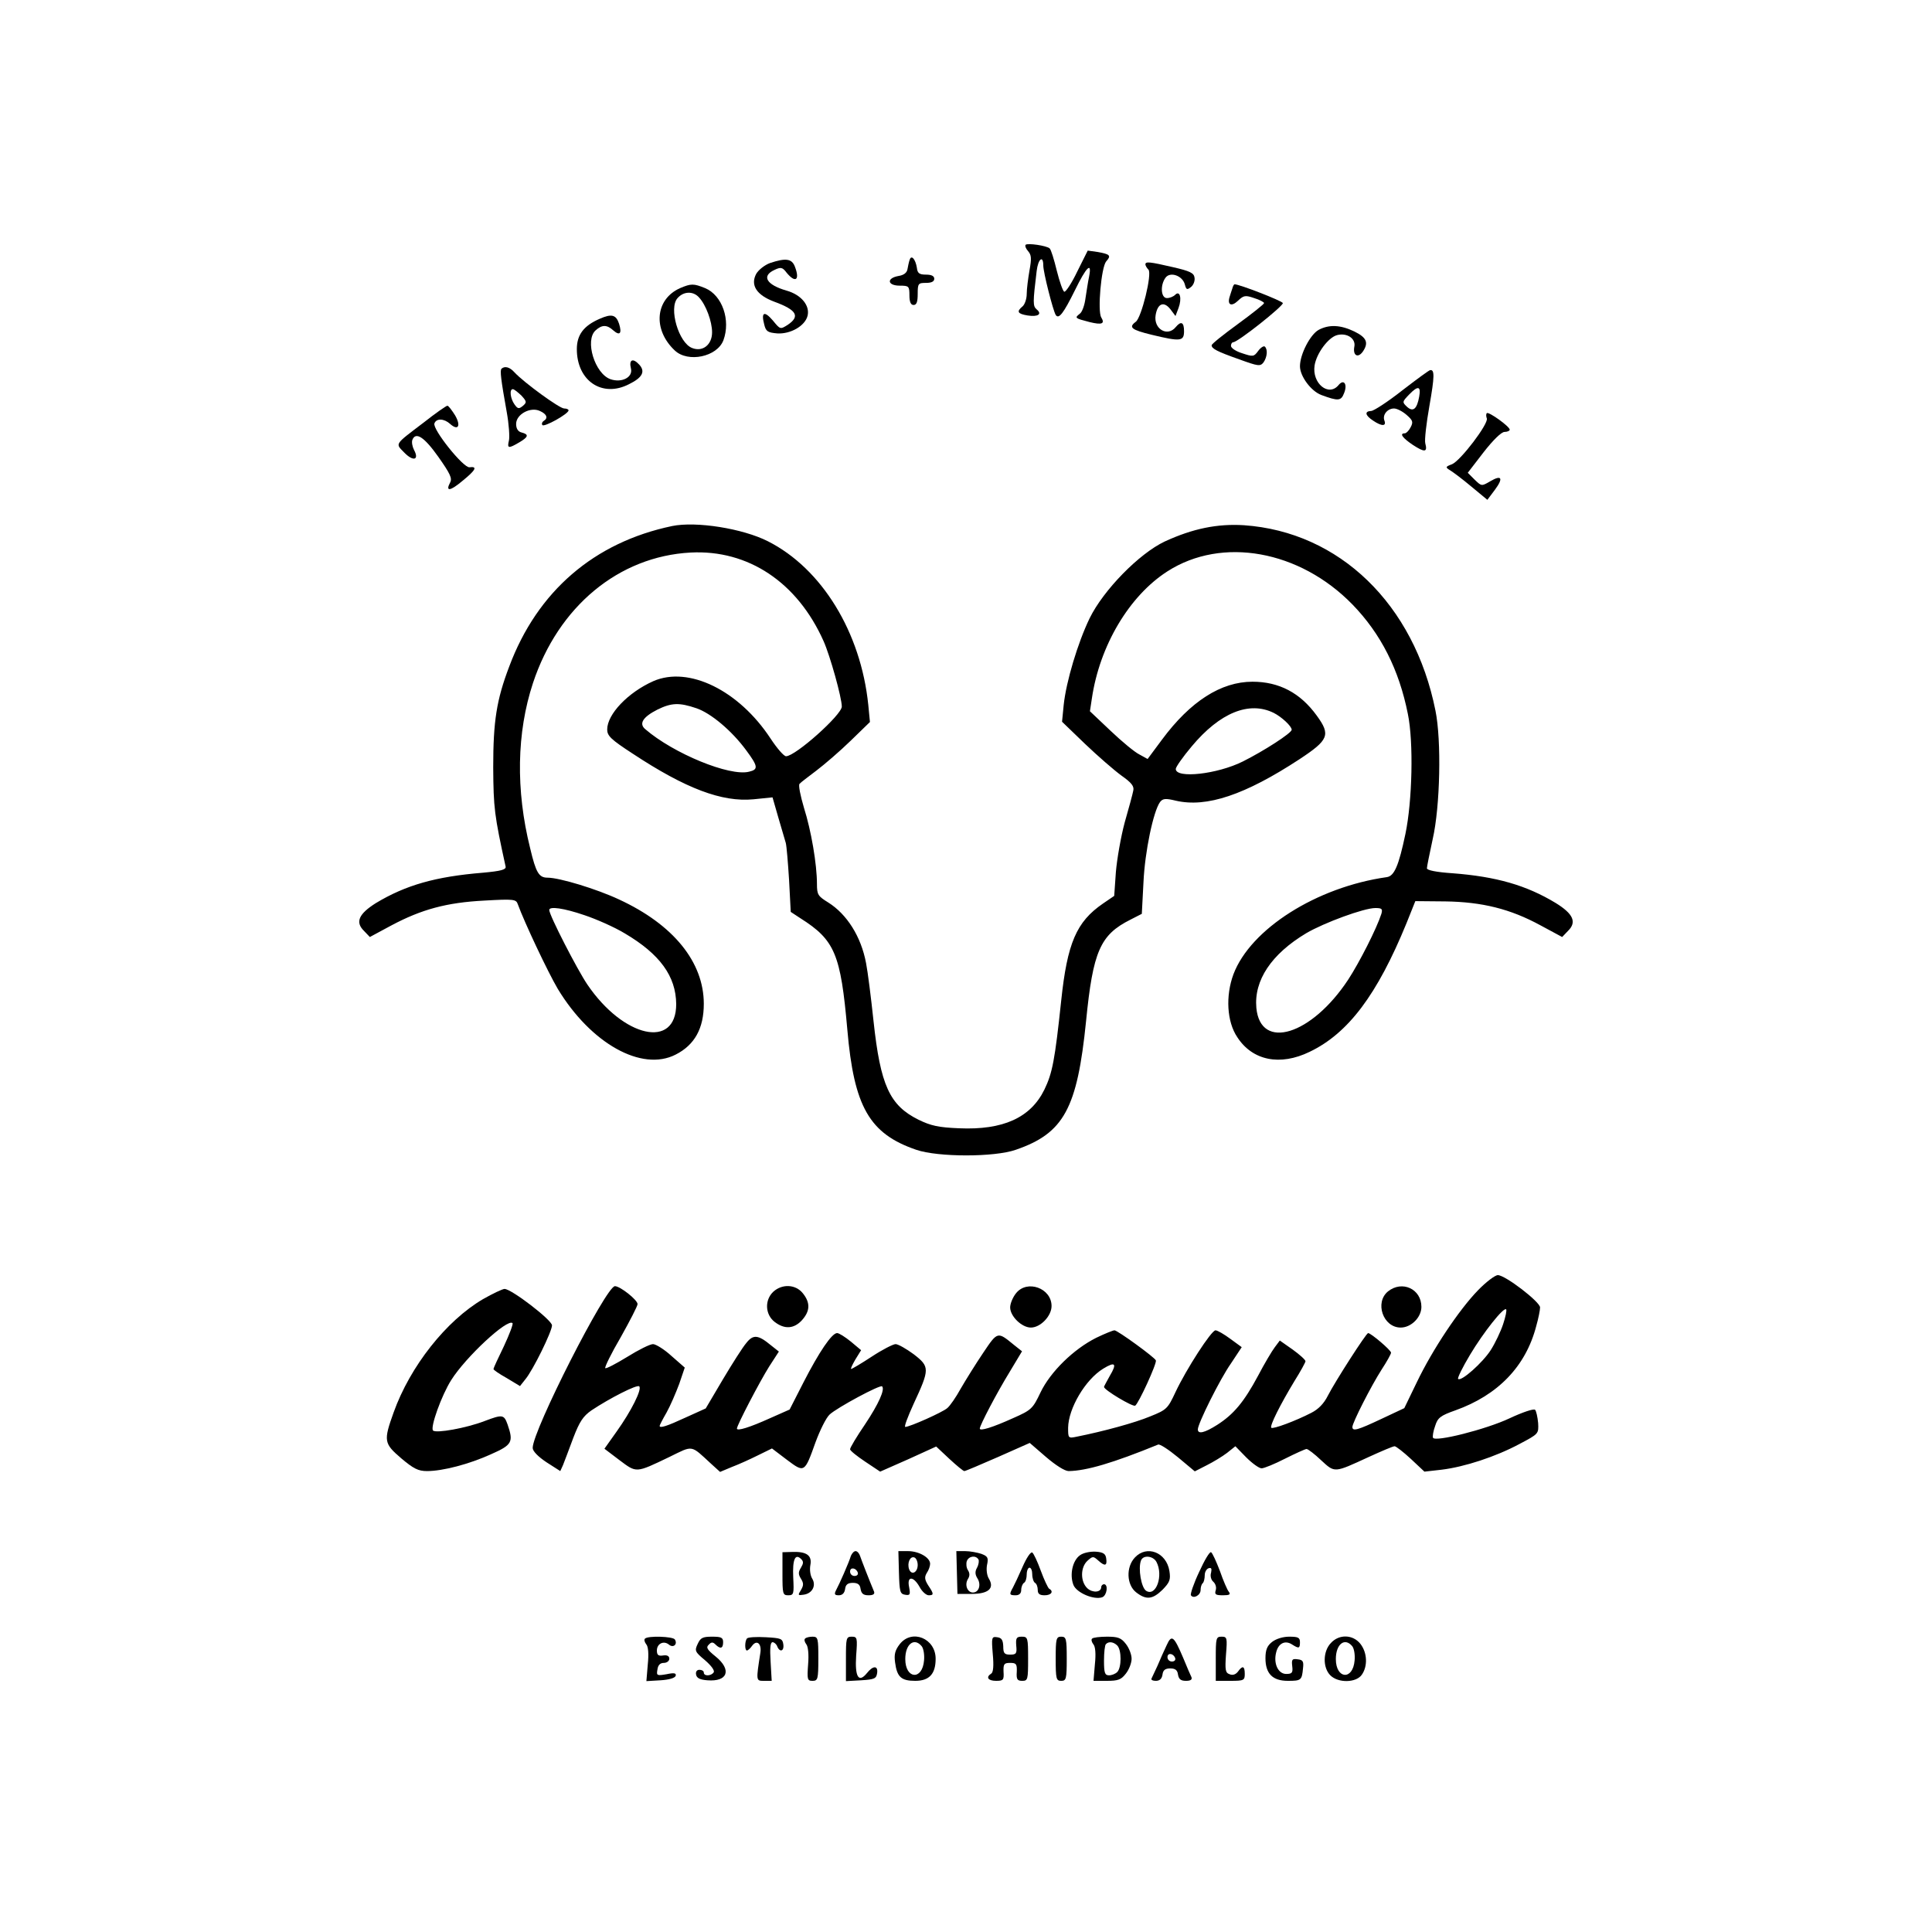 <svg version="1.0" xmlns="http://www.w3.org/2000/svg" width="700pt" height="700pt" viewBox="0 0 700 700" preserveAspectRatio="xMidYMid meet">
<g transform="translate(0,700) scale(0.1,-0.1)" fill="#000000" stroke="none">
<path d="M3716 6113 c-3 -4 1 -14 9 -23 12 -14 13 -26 5 -70 -5 -29 -10 -67
-10 -85 0 -18 -7 -38 -15 -45 -23 -19 -18 -27 18 -33 38 -6 54 5 33 22 -14 12
-14 24 0 139 5 44 24 59 24 20 0 -25 35 -162 45 -179 11 -17 28 5 70 90 41 84
62 105 51 49 -4 -18 -9 -53 -13 -78 -3 -25 -12 -51 -21 -57 -19 -15 -18 -16
36 -30 45 -11 56 -6 42 17 -14 23 0 182 18 203 19 21 14 26 -31 34 l-36 5 -38
-76 c-20 -42 -42 -75 -47 -73 -5 2 -17 36 -27 76 -10 41 -21 77 -26 81 -11 10
-80 20 -87 13z"></path>
<path d="M3296 6059 c-3 -8 -6 -23 -8 -34 -2 -13 -13 -22 -33 -25 -44 -8 -40
-35 5 -35 33 0 35 -2 35 -35 0 -24 5 -35 15 -35 11 0 15 11 15 40 0 38 2 40
30 40 20 0 30 5 30 15 0 10 -10 15 -30 15 -24 0 -31 5 -33 25 -5 31 -20 48
-26 29z"></path>
<path d="M2790 6047 c-19 -7 -41 -24 -50 -39 -22 -41 1 -77 65 -101 82 -30 95
-53 49 -84 -27 -17 -27 -17 -54 16 -31 36 -43 30 -31 -15 6 -25 13 -29 47 -32
48 -3 101 27 110 64 9 37 -23 76 -76 91 -73 21 -92 53 -44 75 23 11 29 10 44
-10 32 -39 49 -27 30 22 -11 29 -33 32 -90 13z"></path>
<path d="M4150 6042 c0 -4 5 -13 11 -19 14 -14 -25 -174 -46 -189 -27 -20 -16
-29 58 -47 104 -25 117 -24 117 13 0 33 -11 38 -30 15 -30 -37 -81 -7 -73 43
7 43 30 52 54 21 l18 -24 11 29 c13 35 5 65 -12 48 -7 -7 -20 -12 -30 -12 -22
0 -25 47 -5 74 17 23 62 7 70 -25 5 -19 8 -20 22 -9 9 7 15 22 13 34 -2 17
-17 24 -78 38 -86 20 -100 21 -100 10z"></path>
<path d="M2464 5956 c-90 -40 -100 -150 -19 -226 48 -45 153 -23 176 37 27 73
-4 163 -66 189 -42 17 -51 17 -91 0z m69 -34 c25 -27 47 -87 47 -126 0 -45
-34 -72 -72 -57 -49 18 -86 145 -53 181 22 25 57 26 78 2z"></path>
<path d="M4465 5955 c-3 -8 -7 -22 -10 -31 -9 -29 7 -36 30 -14 21 20 27 21
59 10 20 -6 36 -15 36 -18 0 -4 -43 -38 -95 -76 -52 -38 -95 -72 -95 -77 0
-12 18 -22 100 -51 69 -25 76 -26 88 -11 13 19 16 46 5 57 -4 4 -15 -3 -24
-15 -16 -22 -19 -22 -58 -9 -23 7 -41 19 -41 27 0 7 4 13 8 13 17 0 183 132
180 142 -3 8 -157 68 -175 68 -2 0 -6 -7 -8 -15z"></path>
<path d="M2173 5845 c-58 -25 -83 -58 -83 -110 0 -115 92 -177 189 -127 49 24
60 46 37 71 -23 25 -38 18 -30 -14 8 -32 -33 -53 -74 -39 -57 20 -94 141 -54
177 23 21 41 21 64 0 24 -21 32 -11 21 24 -11 33 -27 37 -70 18z"></path>
<path d="M4778 5805 c-31 -17 -68 -89 -68 -132 0 -36 40 -90 77 -104 62 -23
72 -22 83 7 13 32 -1 52 -20 29 -36 -44 -97 6 -87 71 7 44 50 102 82 110 36 9
68 -13 62 -42 -6 -31 12 -43 30 -19 23 33 15 52 -30 74 -50 24 -91 26 -129 6z"></path>
<path d="M1817 5664 c-6 -6 -2 -40 19 -157 8 -44 11 -90 8 -103 -7 -29 -2 -30
37 -7 34 20 36 29 9 36 -13 3 -20 14 -20 31 0 35 52 63 86 47 25 -11 31 -26
14 -36 -6 -4 -8 -10 -5 -15 6 -9 94 40 95 53 0 4 -7 7 -16 7 -17 0 -147 95
-180 131 -17 19 -35 24 -47 13z m72 -97 c20 -22 20 -25 5 -38 -14 -11 -18 -11
-30 6 -15 21 -19 55 -6 55 5 0 18 -11 31 -23z"></path>
<path d="M5080 5585 c-52 -41 -103 -74 -112 -74 -25 -1 -22 -16 7 -35 31 -21
49 -21 41 0 -8 21 11 44 35 44 10 0 30 -10 45 -23 23 -20 25 -26 15 -45 -6
-12 -16 -22 -21 -22 -21 0 -8 -17 29 -42 43 -28 54 -27 45 6 -3 12 4 73 15
135 19 108 19 132 3 130 -4 0 -50 -34 -102 -74z m62 -22 c-8 -45 -22 -57 -44
-37 -18 17 -18 18 8 45 32 33 43 30 36 -8z"></path>
<path d="M1535 5469 c-108 -82 -103 -75 -70 -109 32 -33 55 -27 35 10 -6 12
-9 28 -6 36 12 31 43 11 94 -61 43 -61 51 -78 43 -93 -18 -34 0 -32 45 6 48
39 55 53 25 49 -22 -3 -135 138 -127 159 7 19 35 18 57 -2 29 -26 40 -7 18 31
-12 19 -24 35 -28 35 -4 0 -43 -27 -86 -61z"></path>
<path d="M5387 5503 c-3 -3 -3 -11 0 -19 7 -19 -95 -153 -126 -166 -24 -9 -25
-11 -7 -22 10 -6 45 -32 77 -59 l58 -48 27 36 c32 43 25 56 -17 31 -31 -18
-31 -18 -56 6 l-25 25 57 74 c35 45 65 74 76 74 10 0 19 4 19 8 1 11 -77 67
-83 60z"></path>
<path d="M2435 5094 c-282 -59 -488 -236 -590 -509 -46 -121 -58 -198 -58
-365 1 -148 4 -173 45 -360 2 -11 -17 -16 -82 -22 -172 -14 -280 -45 -388
-110 -62 -39 -76 -69 -43 -101 l21 -22 78 42 c109 58 200 83 337 90 106 6 115
5 121 -13 24 -66 109 -246 145 -307 120 -198 304 -301 427 -238 69 35 102 95
102 184 0 151 -110 287 -307 378 -81 38 -216 79 -259 79 -31 0 -42 17 -63 106
-53 212 -49 420 10 599 92 278 311 459 571 473 209 11 387 -108 482 -321 24
-54 66 -205 66 -237 0 -30 -168 -180 -202 -180 -8 0 -33 29 -56 64 -115 175
-297 264 -425 208 -92 -41 -167 -120 -167 -175 0 -23 13 -36 93 -88 191 -126
323 -176 437 -165 l69 7 21 -73 c12 -40 24 -82 27 -92 3 -11 8 -71 12 -135 l6
-115 35 -23 c125 -79 146 -130 170 -403 24 -280 80 -378 250 -436 79 -27 283
-27 360 0 175 60 223 150 255 466 25 253 51 313 161 368 l41 21 6 114 c5 112
36 258 60 291 10 13 20 14 57 5 112 -26 251 21 448 150 106 70 114 88 63 158
-60 83 -137 123 -233 123 -114 0 -225 -71 -328 -210 l-52 -70 -29 16 c-17 8
-64 47 -105 86 l-75 71 7 46 c28 191 135 372 274 461 198 127 479 76 670 -120
103 -106 169 -236 201 -397 21 -102 16 -316 -9 -435 -24 -114 -40 -152 -67
-156 -255 -36 -494 -188 -556 -352 -29 -78 -24 -172 14 -228 55 -85 155 -105
262 -53 140 67 245 207 351 466 l32 80 109 -1 c133 -2 235 -27 345 -87 l78
-42 21 22 c33 32 19 62 -44 101 -107 65 -217 96 -374 108 -60 4 -93 11 -93 18
0 7 10 54 21 106 27 118 32 357 10 465 -77 386 -348 648 -694 672 -96 6 -185
-12 -287 -59 -93 -44 -222 -176 -272 -278 -43 -89 -85 -229 -94 -314 l-6 -61
83 -80 c46 -44 106 -96 132 -115 37 -26 47 -39 43 -55 -2 -11 -16 -63 -31
-115 -14 -52 -28 -133 -32 -180 l-6 -86 -41 -28 c-96 -66 -129 -143 -151 -351
-23 -217 -32 -263 -61 -323 -50 -102 -150 -147 -309 -140 -74 3 -102 9 -147
31 -105 52 -138 125 -163 357 -9 85 -21 180 -27 210 -18 97 -70 178 -137 220
-37 23 -41 28 -41 67 0 72 -21 194 -47 276 -13 44 -21 83 -16 87 4 5 32 26 61
48 29 22 85 70 124 108 l70 68 -6 62 c-27 263 -168 494 -364 593 -91 46 -259
73 -347 55z m88 -660 c53 -18 129 -82 181 -153 43 -58 44 -69 10 -77 -70 -18
-274 66 -376 154 -24 20 -9 44 44 71 51 25 79 26 141 5z m2092 -17 c28 -14 65
-48 65 -61 0 -12 -101 -77 -177 -115 -92 -46 -243 -63 -243 -27 0 7 26 44 58
82 102 122 208 165 297 121z m-2497 -733 c42 -14 108 -43 146 -66 127 -75 185
-155 186 -256 0 -165 -191 -122 -322 71 -36 53 -138 251 -138 270 0 14 52 7
128 -19z m2887 5 c-17 -53 -79 -175 -120 -238 -133 -202 -318 -259 -333 -103
-9 100 54 195 181 271 65 38 209 91 250 91 24 0 27 -3 22 -21z"></path>
<path d="M5355 2325 c-68 -70 -164 -213 -222 -334 l-45 -93 -83 -39 c-87 -41
-105 -46 -105 -29 0 15 67 147 106 208 19 29 34 56 34 61 0 9 -73 71 -83 71
-7 0 -120 -176 -146 -227 -14 -28 -34 -49 -60 -62 -56 -29 -139 -60 -145 -54
-6 7 32 83 84 169 22 35 40 68 40 72 0 5 -21 24 -46 42 l-47 33 -18 -24 c-10
-13 -38 -60 -61 -104 -51 -95 -88 -139 -147 -177 -47 -30 -71 -35 -71 -17 0
21 80 182 120 239 l39 59 -41 30 c-23 17 -47 31 -54 31 -15 0 -106 -141 -145
-224 -28 -60 -32 -64 -92 -88 -55 -23 -169 -54 -264 -73 -33 -7 -33 -6 -33 32
1 70 62 174 127 214 44 27 51 19 24 -26 -11 -20 -21 -38 -21 -40 0 -11 104
-73 113 -68 12 7 79 153 75 164 -4 11 -139 109 -150 109 -5 0 -35 -12 -66 -27
-82 -41 -166 -123 -202 -198 -28 -59 -33 -64 -99 -93 -75 -34 -121 -48 -121
-38 0 12 62 130 108 205 l45 75 -29 23 c-60 49 -59 50 -112 -29 -27 -40 -63
-98 -81 -129 -17 -31 -39 -63 -49 -71 -17 -15 -136 -68 -152 -68 -5 0 9 37 30
83 59 127 59 135 1 180 -27 20 -57 37 -66 37 -9 0 -48 -20 -86 -45 -38 -25
-72 -45 -75 -45 -3 0 4 15 15 34 l21 34 -37 31 c-21 17 -43 31 -50 31 -19 0
-65 -68 -122 -179 l-50 -98 -70 -31 c-75 -34 -121 -48 -121 -38 0 12 83 171
117 225 l35 54 -29 23 c-46 38 -64 40 -89 8 -13 -15 -51 -75 -85 -132 l-62
-105 -73 -33 c-67 -31 -94 -40 -94 -30 0 2 11 24 25 48 14 25 34 72 46 104
l20 59 -48 42 c-26 24 -57 43 -67 43 -11 0 -53 -21 -93 -46 -41 -25 -77 -44
-80 -41 -3 3 22 54 56 112 33 59 61 113 61 120 0 15 -63 65 -82 65 -32 0 -298
-523 -298 -586 0 -12 20 -32 50 -52 l50 -32 10 22 c5 13 22 57 37 98 23 60 36
79 66 100 66 44 166 95 173 87 11 -10 -29 -90 -82 -164 l-44 -62 54 -41 c63
-47 58 -48 181 11 88 43 76 45 152 -25 l32 -29 43 18 c24 9 66 28 94 42 l51
25 54 -41 c64 -48 64 -48 104 64 16 43 38 88 51 100 27 25 183 109 190 102 11
-11 -12 -63 -62 -138 -30 -44 -54 -84 -54 -90 0 -5 25 -25 55 -45 l54 -36 102
45 101 46 48 -45 c26 -24 50 -44 54 -44 4 0 58 23 122 51 l115 51 59 -51 c35
-30 68 -51 82 -51 64 1 160 29 324 96 6 3 38 -18 72 -46 l61 -51 43 22 c24 12
57 32 74 45 l30 24 39 -40 c22 -22 47 -40 56 -40 9 0 48 16 85 35 38 19 73 35
78 35 5 0 29 -18 53 -41 50 -46 46 -46 172 12 46 21 88 39 94 39 5 0 32 -21
59 -46 l49 -46 62 7 c83 10 196 47 282 93 70 37 70 37 68 76 -2 22 -7 44 -11
48 -5 5 -46 -9 -93 -31 -85 -40 -271 -87 -277 -70 -2 5 1 24 8 43 9 29 19 37
73 56 154 55 255 159 293 305 8 28 14 58 14 68 0 20 -126 117 -153 117 -10 0
-43 -25 -72 -55z m91 -123 c-9 -27 -29 -69 -45 -94 -29 -45 -107 -115 -118
-104 -3 3 16 42 43 87 49 82 122 174 131 165 3 -3 -2 -27 -11 -54z"></path>
<path d="M2802 2320 c-32 -30 -30 -82 4 -109 36 -28 70 -26 99 5 30 33 32 63
4 98 -26 33 -75 35 -107 6z"></path>
<path d="M3681 2314 c-12 -15 -21 -38 -21 -51 0 -32 42 -73 75 -73 35 0 75 42
75 78 0 65 -89 97 -129 46z"></path>
<path d="M5029 2321 c-49 -40 -18 -131 46 -131 38 0 75 37 75 75 0 65 -70 97
-121 56z"></path>
<path d="M1750 2293 c-133 -78 -264 -243 -324 -411 -37 -103 -35 -112 28 -166
44 -37 61 -46 93 -46 57 0 153 25 232 61 77 34 82 44 60 108 -13 36 -18 37
-84 12 -65 -25 -175 -45 -186 -34 -11 11 31 128 66 183 53 84 204 224 222 206
3 -3 -11 -40 -31 -83 -21 -43 -38 -80 -38 -83 -1 -3 21 -18 48 -33 l48 -29 19
24 c28 33 97 174 97 196 0 19 -147 132 -172 132 -7 0 -43 -17 -78 -37z"></path>
<path d="M2835 1298 c0 -73 1 -78 21 -78 20 0 21 5 18 65 -3 65 7 88 29 66 9
-9 8 -16 -1 -31 -10 -16 -10 -24 0 -40 10 -16 10 -24 0 -41 -12 -19 -11 -20 9
-17 32 4 47 33 32 58 -7 11 -10 32 -7 49 7 35 -13 50 -66 48 l-35 -1 0 -78z"></path>
<path d="M3083 1363 c-7 -24 -42 -103 -54 -125 -7 -14 -5 -18 10 -18 13 0 21
8 23 23 2 16 10 22 28 22 18 0 26 -6 28 -22 3 -17 10 -23 29 -23 16 0 23 4 20
13 -18 43 -46 115 -51 130 -3 9 -10 17 -16 17 -6 0 -13 -8 -17 -17z m25 -61
c2 -7 -3 -12 -12 -12 -9 0 -16 7 -16 16 0 17 22 14 28 -4z"></path>
<path d="M3257 1303 c2 -70 4 -78 22 -81 18 -3 20 0 15 27 -9 41 15 42 38 1 9
-17 24 -30 33 -30 19 0 19 5 -2 36 -13 21 -14 30 -5 45 7 10 12 25 12 33 0 23
-41 46 -80 46 l-35 0 2 -77z m68 27 c0 -27 -22 -39 -31 -16 -8 22 3 49 19 43
6 -2 12 -14 12 -27z"></path>
<path d="M3467 1303 l2 -78 52 0 c60 0 83 20 62 55 -7 11 -10 32 -7 49 6 27 3
32 -20 41 -15 5 -42 10 -59 10 l-32 0 2 -77z m78 47 c3 -5 1 -19 -5 -30 -8
-14 -7 -25 1 -38 15 -23 6 -52 -16 -52 -20 0 -31 28 -18 49 7 11 7 21 0 32 -6
9 -7 24 -4 33 7 18 32 22 42 6z"></path>
<path d="M3705 1323 c-14 -32 -30 -66 -35 -75 -14 -25 -13 -28 10 -28 13 0 20
7 20 19 0 11 5 23 10 26 6 3 10 17 10 31 0 13 5 24 10 24 6 0 10 -11 10 -24 0
-14 5 -28 10 -31 6 -3 10 -15 10 -26 0 -14 7 -19 25 -19 24 0 34 14 16 24 -4
3 -18 32 -30 65 -12 33 -26 63 -31 66 -6 3 -21 -20 -35 -52z"></path>
<path d="M3913 1365 c-27 -19 -38 -70 -24 -107 11 -29 75 -56 105 -45 17 7 22
47 6 47 -5 0 -10 -5 -10 -10 0 -20 -31 -22 -50 -5 -26 24 -26 76 0 100 19 17
21 17 38 2 25 -23 34 -21 30 6 -2 17 -10 23 -38 25 -20 1 -45 -4 -57 -13z"></path>
<path d="M4112 1357 c-33 -35 -30 -99 4 -126 37 -29 60 -26 96 9 26 27 30 36
25 68 -11 68 -82 95 -125 49z m78 -16 c26 -49 -1 -127 -37 -105 -18 11 -30 81
-19 110 8 21 44 17 56 -5z"></path>
<path d="M4345 1305 c-20 -42 -33 -81 -30 -85 9 -14 35 0 35 19 0 10 3 21 8
25 4 4 7 17 7 29 0 11 6 22 14 25 10 3 12 -1 9 -16 -4 -12 0 -26 8 -33 8 -7
12 -20 9 -30 -5 -16 -1 -19 26 -19 24 0 29 3 21 13 -5 6 -20 40 -32 75 -13 34
-27 65 -32 68 -5 3 -24 -29 -43 -71z"></path>
<path d="M2337 1063 c-4 -3 -2 -12 4 -20 8 -8 10 -36 6 -74 l-5 -60 51 3 c31
2 52 8 55 16 3 10 -5 12 -33 6 -35 -6 -37 -5 -33 17 2 16 10 24 23 24 11 0 20
7 20 15 0 10 -8 14 -22 12 -18 -3 -23 2 -23 18 0 25 25 37 44 21 16 -13 32 2
21 19 -7 11 -98 14 -108 3z"></path>
<path d="M2528 1044 c-12 -25 -10 -29 26 -59 22 -19 36 -37 32 -44 -9 -14 -36
-15 -36 -1 0 6 -7 10 -16 10 -9 0 -14 -7 -12 -17 2 -13 14 -19 41 -21 74 -6
89 38 30 86 -31 25 -36 33 -25 43 9 10 15 10 24 1 18 -18 28 -15 28 8 0 17 -7
20 -40 20 -34 0 -42 -4 -52 -26z"></path>
<path d="M2707 1064 c-9 -9 -9 -44 -1 -44 4 0 12 7 19 17 17 23 35 8 30 -25
-16 -103 -16 -102 13 -102 l28 0 -4 70 c-3 48 -1 70 7 70 6 0 14 -7 17 -15 9
-23 26 -18 22 8 -3 20 -9 22 -63 25 -34 2 -64 0 -68 -4z"></path>
<path d="M2917 1063 c-4 -3 -2 -12 4 -20 7 -8 10 -37 7 -73 -4 -55 -3 -60 16
-60 19 0 21 6 21 80 0 74 -1 80 -21 80 -11 0 -24 -3 -27 -7z"></path>
<path d="M3065 990 l0 -81 55 3 c48 3 55 6 58 26 4 28 -15 28 -37 0 -30 -37
-44 -14 -39 63 5 65 4 69 -16 69 -20 0 -21 -5 -21 -80z"></path>
<path d="M3260 1043 c-17 -22 -21 -37 -17 -66 7 -53 22 -67 73 -67 51 0 74 25
74 80 0 74 -86 109 -130 53z m79 -7 c7 -8 11 -31 9 -52 -6 -73 -68 -68 -68 5
0 54 32 79 59 47z"></path>
<path d="M3597 1007 c4 -42 2 -67 -6 -71 -20 -13 -11 -26 18 -26 26 0 29 3 27
33 -1 28 2 32 24 32 22 0 25 -4 24 -32 -2 -28 2 -33 20 -33 20 0 21 5 21 80 0
76 -1 80 -23 80 -19 0 -22 -5 -20 -32 3 -29 0 -33 -22 -33 -21 0 -25 5 -25 30
-1 23 -6 31 -22 33 -20 3 -21 0 -16 -61z"></path>
<path d="M3825 990 c0 -73 2 -80 20 -80 18 0 20 7 20 80 0 73 -2 80 -20 80
-18 0 -20 -7 -20 -80z"></path>
<path d="M3957 1063 c-4 -3 -2 -12 4 -20 8 -8 10 -36 6 -73 l-5 -60 48 0 c41
0 52 4 69 26 12 15 21 39 21 54 0 15 -9 39 -21 54 -17 22 -29 26 -68 26 -26 0
-51 -3 -54 -7z m91 -25 c16 -16 16 -80 0 -96 -7 -7 -20 -12 -30 -12 -15 0 -18
9 -18 53 0 30 3 57 7 60 10 11 28 8 41 -5z"></path>
<path d="M4227 1039 c-9 -19 -24 -52 -33 -74 -10 -22 -20 -43 -22 -47 -2 -5 5
-8 16 -8 14 0 22 8 24 23 2 16 10 22 28 22 18 0 26 -6 28 -22 3 -17 10 -23 29
-23 16 0 23 4 20 13 -3 6 -17 38 -30 70 -34 80 -42 86 -60 46z m31 -47 c2 -7
-3 -12 -12 -12 -9 0 -16 7 -16 16 0 17 22 14 28 -4z"></path>
<path d="M4405 990 l0 -80 53 0 c49 0 52 2 52 25 0 29 -8 32 -25 8 -8 -10 -19
-14 -30 -9 -15 5 -17 15 -13 71 5 61 4 65 -16 65 -20 0 -21 -5 -21 -80z"></path>
<path d="M4609 1051 c-18 -14 -24 -29 -24 -59 0 -56 26 -82 81 -82 48 0 51 2
55 45 3 25 0 31 -19 33 -20 3 -23 0 -20 -25 3 -24 -1 -28 -22 -28 -29 0 -47
38 -36 79 8 32 32 44 57 28 25 -16 29 -15 29 8 0 17 -7 20 -39 20 -23 0 -48
-8 -62 -19z"></path>
<path d="M4822 1047 c-29 -30 -30 -89 -2 -117 29 -29 94 -27 114 2 22 31 20
80 -5 112 -27 34 -77 36 -107 3z m77 -11 c7 -8 11 -31 9 -52 -6 -73 -68 -68
-68 5 0 54 32 79 59 47z"></path>
</g>
</svg>